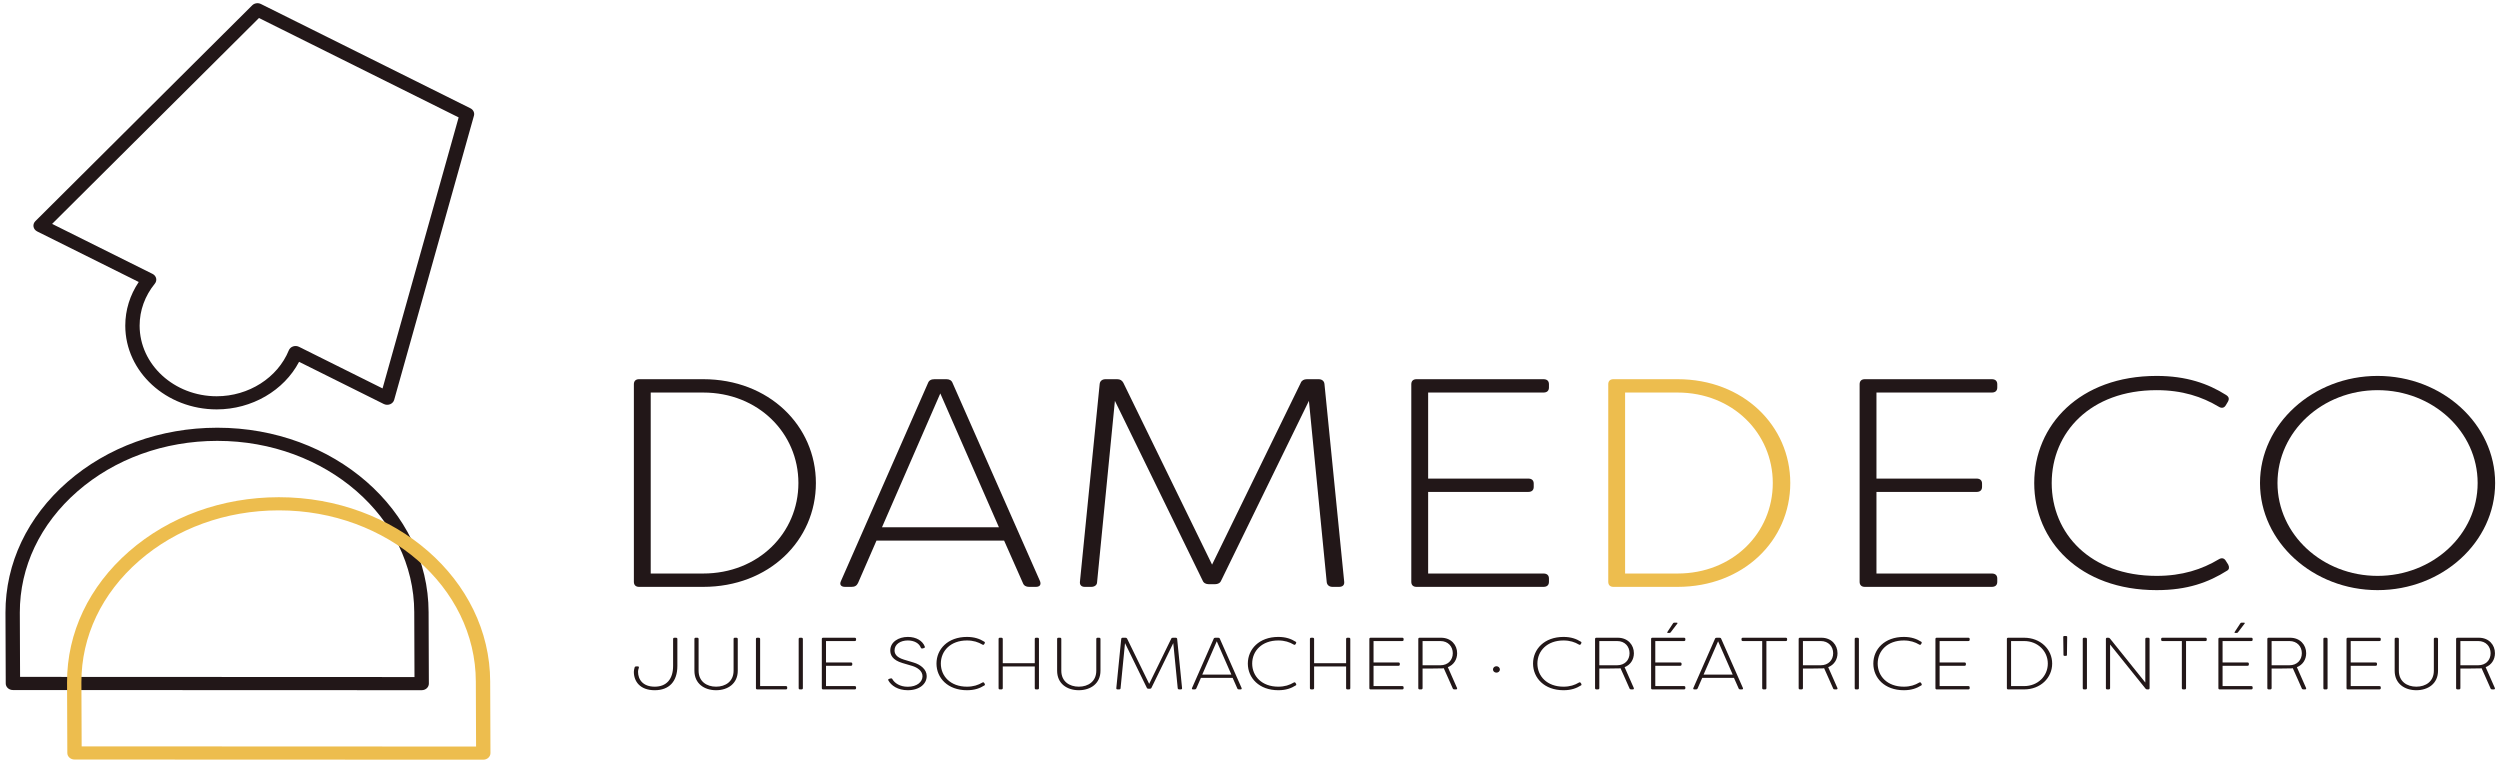 <svg width="414" height="126" viewBox="0 0 414 126" fill="none" xmlns="http://www.w3.org/2000/svg">
<path fill-rule="evenodd" clip-rule="evenodd" d="M3.324 112.092L68.639 112.119L68.6 101.36C68.566 85.715 53.953 73.009 36.012 73.009H35.946C27.204 73.018 18.987 75.993 12.811 81.384C6.653 86.758 3.27 93.884 3.282 101.448L3.324 112.092ZM69.832 114.296L2.137 114.27C1.483 114.27 0.951 113.784 0.95 113.184L0.906 101.454C0.892 93.284 4.537 85.598 11.17 79.808C17.791 74.03 26.588 70.841 35.943 70.831H36.012C55.264 70.831 70.942 84.51 70.976 101.355L71.02 113.204C71.021 113.492 70.897 113.771 70.674 113.976C70.451 114.181 70.148 114.296 69.832 114.296Z" fill="#221718"/>
<path fill-rule="evenodd" clip-rule="evenodd" d="M8.63 37.077L25.262 45.357C25.564 45.508 25.78 45.771 25.855 46.08C25.929 46.388 25.853 46.712 25.648 46.964C23.995 49 23.122 51.407 23.122 53.927C23.122 60.373 28.847 65.62 35.886 65.62C41.176 65.62 45.978 62.56 47.831 58.007C47.951 57.712 48.206 57.479 48.528 57.368C48.85 57.256 49.21 57.281 49.513 57.431L63.352 64.322L75.951 19.441L42.886 2.982L8.63 37.077ZM35.886 67.796C27.536 67.796 20.745 61.575 20.745 53.927C20.745 51.353 21.511 48.877 22.975 46.697L6.155 38.324C5.835 38.163 5.611 37.877 5.551 37.546C5.492 37.215 5.601 36.877 5.849 36.63L41.764 0.883C42.132 0.514 42.728 0.424 43.206 0.663L77.902 17.933C78.38 18.171 78.621 18.677 78.486 19.16L65.275 66.216C65.184 66.541 64.933 66.81 64.598 66.945C64.263 67.078 63.877 67.062 63.555 66.903L49.526 59.916C47.03 64.676 41.707 67.796 35.886 67.796Z" fill="#221718"/>
<path fill-rule="evenodd" clip-rule="evenodd" d="M13.522 123.6L78.837 123.627L78.798 112.868C78.764 97.224 64.15 84.517 46.208 84.517H46.145C37.403 84.526 29.186 87.501 23.01 92.894C16.852 98.268 13.469 105.393 13.48 112.958L13.522 123.6ZM80.031 125.804L12.336 125.778C11.681 125.778 11.15 125.292 11.149 124.693L11.104 112.962C11.09 104.793 14.736 97.108 21.369 91.317C27.989 85.538 36.787 82.35 46.142 82.339H46.208C65.46 82.339 81.14 96.02 81.174 112.864L81.22 124.713C81.22 125.001 81.095 125.279 80.873 125.484C80.649 125.69 80.347 125.804 80.031 125.804Z" fill="#EDBD4E"/>
<path fill-rule="evenodd" clip-rule="evenodd" d="M116.448 94.975C125.565 94.975 132.216 88.293 132.216 79.99C132.216 71.736 125.565 65.005 116.448 65.005H107.759V94.975H116.448ZM104.97 96.351V63.629C104.97 63.088 105.292 62.794 105.827 62.794H116.448C127.336 62.794 135.112 70.507 135.112 79.99C135.112 89.521 127.336 97.186 116.448 97.186H105.827C105.292 97.186 104.97 96.891 104.97 96.351Z" fill="#221718"/>
<path fill-rule="evenodd" clip-rule="evenodd" d="M165.421 87.311L155.713 65.152L146.059 87.311H165.421ZM139.248 96.251L153.676 63.432C153.837 62.991 154.211 62.795 154.747 62.795H156.733C157.216 62.795 157.59 62.991 157.751 63.432L172.232 96.251C172.447 96.84 172.179 97.186 171.536 97.186H170.408C169.926 97.186 169.551 96.989 169.39 96.546L166.28 89.522H145.148L142.09 96.546C141.876 96.989 141.554 97.186 141.017 97.186H139.945C139.301 97.186 138.98 96.84 139.248 96.251Z" fill="#221718"/>
<path fill-rule="evenodd" clip-rule="evenodd" d="M104.966 111.257C104.966 111.122 105.006 110.791 105.099 110.51C105.138 110.401 105.232 110.352 105.353 110.352H105.606C105.766 110.352 105.833 110.438 105.793 110.584C105.7 110.816 105.659 111.097 105.659 111.232C105.659 112.553 106.487 113.714 108.423 113.714C110.37 113.714 111.465 112.467 111.465 110.278V105.817C111.465 105.694 111.546 105.609 111.678 105.609H111.946C112.093 105.609 112.172 105.681 112.172 105.817V110.278C112.172 112.882 110.784 114.301 108.423 114.301C105.98 114.301 104.966 112.833 104.966 111.257Z" fill="#221718"/>
<path fill-rule="evenodd" clip-rule="evenodd" d="M114.994 111.073V105.817C114.994 105.682 115.075 105.608 115.207 105.608H115.475C115.609 105.608 115.688 105.682 115.688 105.817V111.073C115.688 112.846 117.022 113.714 118.585 113.714C120.145 113.714 121.481 112.846 121.481 111.073V105.817C121.481 105.682 121.56 105.608 121.694 105.608H121.947C122.081 105.608 122.174 105.682 122.174 105.817V111.073C122.174 113.212 120.519 114.3 118.585 114.3C116.635 114.3 114.994 113.212 114.994 111.073Z" fill="#221718"/>
<path fill-rule="evenodd" clip-rule="evenodd" d="M125.183 113.958V105.817C125.183 105.682 125.262 105.608 125.396 105.608H125.651C125.783 105.608 125.877 105.682 125.877 105.817V113.616H130.147C130.281 113.616 130.36 113.69 130.36 113.823V113.958C130.36 114.092 130.281 114.166 130.147 114.166H125.396C125.262 114.166 125.183 114.092 125.183 113.958Z" fill="#221718"/>
<path fill-rule="evenodd" clip-rule="evenodd" d="M132.261 113.958V105.817C132.261 105.682 132.34 105.608 132.474 105.608H132.729C132.861 105.608 132.955 105.682 132.955 105.817V113.958C132.955 114.092 132.874 114.166 132.729 114.166H132.474C132.34 114.166 132.261 114.092 132.261 113.958Z" fill="#221718"/>
<path fill-rule="evenodd" clip-rule="evenodd" d="M136.787 106.158V109.705H140.91C141.057 109.705 141.137 109.777 141.137 109.912V110.046C141.137 110.181 141.057 110.254 140.91 110.254H136.787V113.616H141.537C141.684 113.616 141.765 113.69 141.765 113.823V113.958C141.765 114.092 141.684 114.166 141.537 114.166H136.306C136.172 114.166 136.093 114.092 136.093 113.958V105.817C136.093 105.682 136.172 105.608 136.306 105.608H141.537C141.684 105.608 141.765 105.682 141.765 105.817V105.951C141.765 106.084 141.684 106.158 141.537 106.158H136.787Z" fill="#221718"/>
<path fill-rule="evenodd" clip-rule="evenodd" d="M147.111 112.675C147.044 112.54 147.111 112.454 147.243 112.417L147.511 112.344C147.63 112.32 147.724 112.356 147.777 112.466C148.138 113.102 149.005 113.727 150.327 113.727C151.861 113.727 152.768 112.92 152.768 111.99C152.768 111.085 151.902 110.536 151.074 110.278L149.459 109.802C147.751 109.3 147.43 108.42 147.43 107.711C147.43 106.317 148.792 105.474 150.34 105.474C151.742 105.474 152.783 106.121 153.142 107.064C153.196 107.198 153.129 107.284 152.996 107.321L152.783 107.381C152.649 107.418 152.555 107.381 152.489 107.259C152.221 106.526 151.395 106.06 150.327 106.06C149.153 106.06 148.138 106.66 148.138 107.699C148.138 108.213 148.365 108.824 149.672 109.227L151.287 109.716C152.475 110.058 153.463 110.878 153.463 111.953C153.463 113.261 152.262 114.3 150.327 114.3C148.685 114.3 147.577 113.53 147.111 112.675Z" fill="#221718"/>
<path fill-rule="evenodd" clip-rule="evenodd" d="M155.082 109.887C155.082 107.504 156.95 105.474 160.128 105.474C161.356 105.474 162.249 105.792 162.983 106.256C163.103 106.33 163.13 106.415 163.064 106.538L162.983 106.672C162.916 106.794 162.809 106.819 162.69 106.745C161.995 106.33 161.181 106.061 160.128 106.061C157.391 106.061 155.803 107.809 155.803 109.887C155.803 111.966 157.391 113.714 160.128 113.714C161.181 113.714 161.995 113.445 162.69 113.028C162.809 112.956 162.916 112.981 162.983 113.102L163.077 113.248C163.13 113.359 163.117 113.445 163.037 113.494C162.262 113.983 161.395 114.3 160.128 114.3C156.95 114.3 155.082 112.27 155.082 109.887Z" fill="#221718"/>
<path fill-rule="evenodd" clip-rule="evenodd" d="M165.365 113.958V105.817C165.365 105.682 165.444 105.608 165.578 105.608H165.832C165.965 105.608 166.058 105.682 166.058 105.817V109.827H171.358V105.817C171.358 105.694 171.437 105.608 171.571 105.608H171.837C171.958 105.608 172.051 105.682 172.051 105.817V113.958C172.051 114.092 171.971 114.166 171.837 114.166H171.571C171.437 114.166 171.358 114.092 171.358 113.958V110.364H166.058V113.958C166.058 114.08 165.978 114.166 165.832 114.166H165.578C165.444 114.166 165.365 114.092 165.365 113.958Z" fill="#221718"/>
<path fill-rule="evenodd" clip-rule="evenodd" d="M175.059 111.073V105.817C175.059 105.682 175.139 105.608 175.272 105.608H175.539C175.673 105.608 175.752 105.682 175.752 105.817V111.073C175.752 112.846 177.087 113.714 178.649 113.714C180.21 113.714 181.545 112.846 181.545 111.073V105.817C181.545 105.682 181.624 105.608 181.758 105.608H182.012C182.145 105.608 182.239 105.682 182.239 105.817V111.073C182.239 113.212 180.584 114.3 178.649 114.3C176.699 114.3 175.059 113.212 175.059 111.073Z" fill="#221718"/>
<path fill-rule="evenodd" clip-rule="evenodd" d="M184.861 113.958L185.675 105.805C185.688 105.682 185.78 105.608 185.914 105.608H186.395C186.516 105.608 186.595 105.657 186.648 105.755L190.305 113.248L193.962 105.755C194.002 105.657 194.096 105.608 194.216 105.608H194.696C194.83 105.608 194.924 105.682 194.937 105.805L195.75 113.958C195.764 114.092 195.684 114.166 195.537 114.166H195.27C195.137 114.166 195.043 114.092 195.03 113.97L194.295 106.501L190.679 113.909C190.639 114.006 190.546 114.055 190.426 114.055H190.171C190.052 114.055 189.958 114.006 189.918 113.909L186.301 106.501L185.567 113.97C185.567 114.092 185.461 114.166 185.327 114.166H185.061C184.927 114.166 184.848 114.092 184.861 113.958Z" fill="#221718"/>
<path fill-rule="evenodd" clip-rule="evenodd" d="M203.913 111.709L201.498 106.195L199.095 111.709H203.913ZM197.401 113.933L200.99 105.768C201.031 105.657 201.124 105.608 201.258 105.608H201.752C201.871 105.608 201.965 105.657 202.005 105.768L205.609 113.933C205.662 114.08 205.594 114.166 205.435 114.166H205.154C205.034 114.166 204.941 114.117 204.901 114.006L204.128 112.258H198.869L198.109 114.006C198.054 114.117 197.975 114.166 197.841 114.166H197.574C197.414 114.166 197.333 114.08 197.401 113.933Z" fill="#221718"/>
<path fill-rule="evenodd" clip-rule="evenodd" d="M206.641 109.887C206.641 107.504 208.509 105.474 211.687 105.474C212.914 105.474 213.808 105.792 214.542 106.256C214.662 106.33 214.689 106.415 214.623 106.538L214.542 106.672C214.474 106.794 214.368 106.819 214.248 106.745C213.553 106.33 212.74 106.061 211.687 106.061C208.949 106.061 207.362 107.809 207.362 109.887C207.362 111.966 208.949 113.714 211.687 113.714C212.74 113.714 213.553 113.445 214.248 113.028C214.368 112.956 214.474 112.981 214.542 113.102L214.636 113.248C214.689 113.359 214.676 113.445 214.595 113.494C213.821 113.983 212.953 114.3 211.687 114.3C208.509 114.3 206.641 112.27 206.641 109.887Z" fill="#221718"/>
<path fill-rule="evenodd" clip-rule="evenodd" d="M216.922 113.958V105.817C216.922 105.682 217.002 105.608 217.135 105.608H217.39C217.523 105.608 217.616 105.682 217.616 105.817V109.827H222.915V105.817C222.915 105.694 222.995 105.608 223.128 105.608H223.395C223.515 105.608 223.609 105.682 223.609 105.817V113.958C223.609 114.092 223.528 114.166 223.395 114.166H223.128C222.995 114.166 222.915 114.092 222.915 113.958V110.364H217.616V113.958C217.616 114.08 217.536 114.166 217.39 114.166H217.135C217.002 114.166 216.922 114.092 216.922 113.958Z" fill="#221718"/>
<path fill-rule="evenodd" clip-rule="evenodd" d="M227.459 106.158V109.705H231.582C231.729 109.705 231.809 109.777 231.809 109.912V110.046C231.809 110.181 231.729 110.254 231.582 110.254H227.459V113.616H232.209C232.356 113.616 232.437 113.69 232.437 113.823V113.958C232.437 114.092 232.356 114.166 232.209 114.166H226.978C226.844 114.166 226.765 114.092 226.765 113.958V105.817C226.765 105.682 226.844 105.608 226.978 105.608H232.209C232.356 105.608 232.437 105.682 232.437 105.817V105.951C232.437 106.084 232.356 106.158 232.209 106.158H227.459Z" fill="#221718"/>
<path fill-rule="evenodd" clip-rule="evenodd" d="M247.236 110.865C247.236 110.572 247.489 110.327 247.809 110.327C248.129 110.327 248.383 110.572 248.383 110.865C248.383 111.158 248.129 111.39 247.809 111.39C247.489 111.39 247.236 111.158 247.236 110.865Z" fill="#221718"/>
<path fill-rule="evenodd" clip-rule="evenodd" d="M253.872 109.887C253.872 107.504 255.74 105.474 258.918 105.474C260.146 105.474 261.04 105.792 261.774 106.256C261.893 106.33 261.92 106.415 261.854 106.538L261.774 106.672C261.706 106.794 261.6 106.819 261.48 106.745C260.785 106.33 259.972 106.061 258.918 106.061C256.181 106.061 254.593 107.809 254.593 109.887C254.593 111.966 256.181 113.714 258.918 113.714C259.972 113.714 260.785 113.445 261.48 113.028C261.6 112.956 261.706 112.981 261.774 113.102L261.867 113.248C261.92 113.359 261.907 113.445 261.827 113.494C261.053 113.983 260.185 114.3 258.918 114.3C255.74 114.3 253.872 112.27 253.872 109.887Z" fill="#221718"/>
<path fill-rule="evenodd" clip-rule="evenodd" d="M276.118 104.655L277.065 103.212C277.105 103.152 277.173 103.115 277.239 103.115H277.666C277.786 103.115 277.839 103.187 277.759 103.273L276.652 104.728C276.612 104.777 276.545 104.814 276.465 104.814H276.211C276.105 104.814 276.052 104.74 276.118 104.655ZM274.116 106.158V109.704H278.239C278.387 109.704 278.467 109.778 278.467 109.911V110.046C278.467 110.18 278.387 110.254 278.239 110.254H274.116V113.616H278.867C279.015 113.616 279.094 113.689 279.094 113.823V113.958C279.094 114.093 279.015 114.165 278.867 114.165H273.635C273.501 114.165 273.422 114.093 273.422 113.958V105.816C273.422 105.682 273.501 105.608 273.635 105.608H278.867C279.015 105.608 279.094 105.682 279.094 105.816V105.952C279.094 106.085 279.015 106.158 278.867 106.158H274.116Z" fill="#221718"/>
<path fill-rule="evenodd" clip-rule="evenodd" d="M286.933 111.709L284.517 106.195L282.114 111.709H286.933ZM280.42 113.933L284.01 105.768C284.05 105.657 284.143 105.608 284.277 105.608H284.771C284.89 105.608 284.984 105.657 285.024 105.768L288.628 113.933C288.681 114.08 288.614 114.166 288.454 114.166H288.173C288.054 114.166 287.96 114.117 287.92 114.006L287.146 112.258H281.888L281.127 114.006C281.074 114.117 280.994 114.166 280.86 114.166H280.593C280.433 114.166 280.353 114.08 280.42 113.933Z" fill="#221718"/>
<path fill-rule="evenodd" clip-rule="evenodd" d="M295.946 105.817V105.951C295.946 106.084 295.866 106.158 295.732 106.158H292.516V113.958C292.516 114.092 292.436 114.166 292.302 114.166H292.049C291.915 114.166 291.821 114.092 291.821 113.958V106.158H288.619C288.485 106.158 288.393 106.084 288.393 105.951V105.817C288.393 105.682 288.472 105.608 288.619 105.608H295.732C295.866 105.608 295.946 105.682 295.946 105.817Z" fill="#221718"/>
<path fill-rule="evenodd" clip-rule="evenodd" d="M307.141 113.958V105.817C307.141 105.682 307.22 105.608 307.354 105.608H307.608C307.741 105.608 307.834 105.682 307.834 105.817V113.958C307.834 114.092 307.754 114.166 307.608 114.166H307.354C307.22 114.166 307.141 114.092 307.141 113.958Z" fill="#221718"/>
<path fill-rule="evenodd" clip-rule="evenodd" d="M310.224 109.887C310.224 107.504 312.093 105.474 315.27 105.474C316.498 105.474 317.392 105.792 318.126 106.256C318.245 106.33 318.272 106.415 318.206 106.538L318.126 106.672C318.058 106.794 317.952 106.819 317.832 106.745C317.137 106.33 316.324 106.061 315.27 106.061C312.533 106.061 310.945 107.809 310.945 109.887C310.945 111.966 312.533 113.714 315.27 113.714C316.324 113.714 317.137 113.445 317.832 113.028C317.952 112.956 318.058 112.981 318.126 113.102L318.219 113.248C318.272 113.359 318.259 113.445 318.179 113.494C317.405 113.983 316.537 114.3 315.27 114.3C312.093 114.3 310.224 112.27 310.224 109.887Z" fill="#221718"/>
<path fill-rule="evenodd" clip-rule="evenodd" d="M321.202 106.158V109.705H325.325C325.472 109.705 325.552 109.777 325.552 109.912V110.046C325.552 110.181 325.472 110.254 325.325 110.254H321.202V113.616H325.952C326.099 113.616 326.18 113.69 326.18 113.823V113.958C326.18 114.092 326.099 114.166 325.952 114.166H320.721C320.587 114.166 320.508 114.092 320.508 113.958V105.817C320.508 105.682 320.587 105.608 320.721 105.608H325.952C326.099 105.608 326.18 105.682 326.18 105.817V105.951C326.18 106.084 326.099 106.158 325.952 106.158H321.202Z" fill="#221718"/>
<path fill-rule="evenodd" clip-rule="evenodd" d="M335.195 113.616C337.464 113.616 339.118 111.954 339.118 109.887C339.118 107.834 337.464 106.158 335.195 106.158H333.033V113.616H335.195ZM332.339 113.958V105.817C332.339 105.682 332.418 105.608 332.552 105.608H335.195C337.905 105.608 339.839 107.527 339.839 109.887C339.839 112.258 337.905 114.166 335.195 114.166H332.552C332.418 114.166 332.339 114.092 332.339 113.958Z" fill="#221718"/>
<path fill-rule="evenodd" clip-rule="evenodd" d="M341.713 108.481L341.673 105.474C341.673 105.376 341.726 105.327 341.833 105.327H342.167C342.26 105.327 342.326 105.376 342.326 105.474L342.286 108.481C342.273 108.567 342.22 108.615 342.126 108.615H341.873C341.779 108.615 341.726 108.567 341.713 108.481Z" fill="#221718"/>
<path fill-rule="evenodd" clip-rule="evenodd" d="M344.905 113.958V105.817C344.905 105.682 344.984 105.608 345.118 105.608H345.372C345.505 105.608 345.598 105.682 345.598 105.817V113.958C345.598 114.092 345.518 114.166 345.372 114.166H345.118C344.984 114.166 344.905 114.092 344.905 113.958Z" fill="#221718"/>
<path fill-rule="evenodd" clip-rule="evenodd" d="M348.737 113.958V105.817C348.737 105.682 348.817 105.608 348.95 105.608H349.124C349.244 105.608 349.338 105.645 349.404 105.731L355.263 113.028V105.817C355.263 105.682 355.343 105.608 355.49 105.608H355.756C355.89 105.608 355.971 105.682 355.971 105.817V113.958C355.971 114.092 355.89 114.166 355.756 114.166H355.571C355.463 114.166 355.369 114.129 355.303 114.043L349.431 106.732V113.958C349.431 114.08 349.35 114.166 349.205 114.166H348.95C348.817 114.166 348.737 114.092 348.737 113.958Z" fill="#221718"/>
<path fill-rule="evenodd" clip-rule="evenodd" d="M365.439 105.817V105.951C365.439 106.084 365.359 106.158 365.225 106.158H362.009V113.958C362.009 114.092 361.929 114.166 361.795 114.166H361.542C361.408 114.166 361.314 114.092 361.314 113.958V106.158H358.112C357.978 106.158 357.886 106.084 357.886 105.951V105.817C357.886 105.682 357.965 105.608 358.112 105.608H365.225C365.359 105.608 365.439 105.682 365.439 105.817Z" fill="#221718"/>
<path fill-rule="evenodd" clip-rule="evenodd" d="M370.061 104.655L371.009 103.212C371.049 103.152 371.116 103.115 371.183 103.115H371.61C371.729 103.115 371.783 103.187 371.702 103.273L370.595 104.728C370.555 104.777 370.489 104.814 370.408 104.814H370.155C370.048 104.814 369.995 104.74 370.061 104.655ZM368.059 106.158V109.704H372.183C372.331 109.704 372.41 109.778 372.41 109.911V110.046C372.41 110.18 372.331 110.254 372.183 110.254H368.059V113.616H372.81C372.958 113.616 373.038 113.689 373.038 113.823V113.958C373.038 114.093 372.958 114.165 372.81 114.165H367.579C367.445 114.165 367.366 114.093 367.366 113.958V105.816C367.366 105.682 367.445 105.608 367.579 105.608H372.81C372.958 105.608 373.038 105.682 373.038 105.816V105.952C373.038 106.085 372.958 106.158 372.81 106.158H368.059Z" fill="#221718"/>
<path fill-rule="evenodd" clip-rule="evenodd" d="M384.752 113.958V105.817C384.752 105.682 384.831 105.608 384.965 105.608H385.22C385.352 105.608 385.446 105.682 385.446 105.817V113.958C385.446 114.092 385.365 114.166 385.22 114.166H384.965C384.831 114.166 384.752 114.092 384.752 113.958Z" fill="#221718"/>
<path fill-rule="evenodd" clip-rule="evenodd" d="M389.278 106.158V109.705H393.402C393.549 109.705 393.629 109.777 393.629 109.912V110.046C393.629 110.181 393.549 110.254 393.402 110.254H389.278V113.616H394.029C394.176 113.616 394.257 113.69 394.257 113.823V113.958C394.257 114.092 394.176 114.166 394.029 114.166H388.798C388.664 114.166 388.585 114.092 388.585 113.958V105.817C388.585 105.682 388.664 105.608 388.798 105.608H394.029C394.176 105.608 394.257 105.682 394.257 105.817V105.951C394.257 106.084 394.176 106.158 394.029 106.158H389.278Z" fill="#221718"/>
<path fill-rule="evenodd" clip-rule="evenodd" d="M396.557 111.073V105.817C396.557 105.682 396.637 105.608 396.77 105.608H397.038C397.171 105.608 397.251 105.682 397.251 105.817V111.073C397.251 112.846 398.585 113.714 400.148 113.714C401.708 113.714 403.043 112.846 403.043 111.073V105.817C403.043 105.682 403.123 105.608 403.257 105.608H403.51C403.644 105.608 403.737 105.682 403.737 105.817V111.073C403.737 113.212 402.082 114.3 400.148 114.3C398.198 114.3 396.557 113.212 396.557 111.073Z" fill="#221718"/>
<path fill-rule="evenodd" clip-rule="evenodd" d="M238.527 110.168H235.578V106.158H238.527C239.808 106.158 240.582 107.063 240.582 108.176C240.582 109.288 239.808 110.168 238.527 110.168ZM241.303 108.176C241.303 106.806 240.316 105.608 238.634 105.608H235.097C234.951 105.608 234.87 105.682 234.87 105.816V113.957C234.87 114.093 234.964 114.165 235.097 114.165H235.351C235.497 114.165 235.578 114.08 235.578 113.957V110.706C235.578 110.706 238.917 110.713 238.914 110.681C238.974 110.676 239.026 110.662 239.084 110.654C239.496 111.577 239.804 112.258 239.804 112.258L240.578 114.007C240.619 114.117 240.711 114.165 240.832 114.165H241.111C241.272 114.165 241.338 114.08 241.285 113.933L239.764 110.485C240.743 110.101 241.303 109.213 241.303 108.176Z" fill="#221718"/>
<path fill-rule="evenodd" clip-rule="evenodd" d="M267.798 110.168H264.849V106.158H267.798C269.079 106.158 269.853 107.063 269.853 108.176C269.853 109.288 269.079 110.168 267.798 110.168ZM270.574 108.176C270.574 106.806 269.587 105.608 267.904 105.608H264.368C264.221 105.608 264.141 105.682 264.141 105.816V113.957C264.141 114.093 264.234 114.165 264.368 114.165H264.622C264.768 114.165 264.849 114.08 264.849 113.957V110.706C264.849 110.706 268.188 110.713 268.185 110.681C268.245 110.676 268.297 110.662 268.355 110.654C268.767 111.577 269.075 112.258 269.075 112.258L269.849 114.007C269.89 114.117 269.982 114.165 270.103 114.165H270.382C270.543 114.165 270.609 114.08 270.556 113.933L269.035 110.485C270.014 110.101 270.574 109.213 270.574 108.176Z" fill="#221718"/>
<path fill-rule="evenodd" clip-rule="evenodd" d="M301.515 110.168H298.566V106.158H301.515C302.796 106.158 303.571 107.063 303.571 108.176C303.571 109.288 302.796 110.168 301.515 110.168ZM304.292 108.176C304.292 106.806 303.304 105.608 301.622 105.608H298.086C297.939 105.608 297.858 105.682 297.858 105.816V113.957C297.858 114.093 297.952 114.165 298.086 114.165H298.339C298.486 114.165 298.566 114.08 298.566 113.957V110.706C298.566 110.706 301.905 110.713 301.903 110.681C301.962 110.676 302.014 110.662 302.073 110.654C302.485 111.577 302.792 112.258 302.792 112.258L303.567 114.007C303.607 114.117 303.699 114.165 303.82 114.165H304.099C304.261 114.165 304.327 114.08 304.274 113.933L302.752 110.485C303.732 110.101 304.292 109.213 304.292 108.176Z" fill="#221718"/>
<path fill-rule="evenodd" clip-rule="evenodd" d="M379.128 110.168H376.179V106.158H379.128C380.409 106.158 381.183 107.063 381.183 108.176C381.183 109.288 380.409 110.168 379.128 110.168ZM381.904 108.176C381.904 106.806 380.917 105.608 379.234 105.608H375.698C375.551 105.608 375.471 105.682 375.471 105.816V113.957C375.471 114.093 375.564 114.165 375.698 114.165H375.951C376.098 114.165 376.179 114.08 376.179 113.957V110.706C376.179 110.706 379.517 110.713 379.515 110.681C379.575 110.676 379.627 110.662 379.685 110.654C380.097 111.577 380.405 112.258 380.405 112.258L381.179 114.007C381.219 114.117 381.312 114.165 381.432 114.165H381.712C381.873 114.165 381.939 114.08 381.886 113.933L380.365 110.485C381.344 110.101 381.904 109.213 381.904 108.176Z" fill="#221718"/>
<path fill-rule="evenodd" clip-rule="evenodd" d="M410.389 110.168H407.44V106.158H410.389C411.67 106.158 412.444 107.063 412.444 108.176C412.444 109.288 411.67 110.168 410.389 110.168ZM413.165 108.176C413.165 106.806 412.178 105.608 410.495 105.608H406.959C406.812 105.608 406.732 105.682 406.732 105.816V113.957C406.732 114.093 406.825 114.165 406.959 114.165H407.212C407.359 114.165 407.44 114.08 407.44 113.957V110.706C407.44 110.706 410.778 110.713 410.776 110.681C410.836 110.676 410.888 110.662 410.946 110.654C411.358 111.577 411.666 112.258 411.666 112.258L412.44 114.007C412.48 114.117 412.572 114.165 412.693 114.165H412.973C413.134 114.165 413.2 114.08 413.147 113.933L411.625 110.485C412.605 110.101 413.165 109.213 413.165 108.176Z" fill="#221718"/>
<path fill-rule="evenodd" clip-rule="evenodd" d="M178.836 96.35L182.107 63.579C182.161 63.088 182.537 62.795 183.072 62.795H185.004C185.486 62.795 185.808 62.991 186.022 63.383L200.719 93.501L215.414 63.383C215.575 62.991 215.95 62.795 216.434 62.795H218.364C218.901 62.795 219.276 63.088 219.329 63.579L222.601 96.35C222.655 96.891 222.333 97.186 221.743 97.186H220.67C220.134 97.186 219.758 96.891 219.705 96.399L216.756 66.38L202.22 96.154C202.059 96.547 201.683 96.744 201.201 96.744H200.182C199.7 96.744 199.324 96.547 199.163 96.154L184.628 66.38L181.678 96.399C181.678 96.891 181.249 97.186 180.713 97.186H179.64C179.105 97.186 178.782 96.891 178.836 96.35Z" fill="#221718"/>
<path fill-rule="evenodd" clip-rule="evenodd" d="M236.5 65.005V79.253H253.073C253.663 79.253 253.985 79.546 253.985 80.089V80.628C253.985 81.168 253.663 81.463 253.073 81.463H236.5V94.975H255.595C256.185 94.975 256.506 95.268 256.506 95.81V96.351C256.506 96.891 256.185 97.186 255.595 97.186H234.57C234.033 97.186 233.711 96.891 233.711 96.351V63.629C233.711 63.088 234.033 62.794 234.57 62.794H255.595C256.185 62.794 256.506 63.088 256.506 63.629V64.17C256.506 64.71 256.185 65.005 255.595 65.005H236.5Z" fill="#221718"/>
<path fill-rule="evenodd" clip-rule="evenodd" d="M310.742 65.005V79.253H327.315C327.905 79.253 328.227 79.546 328.227 80.089V80.628C328.227 81.168 327.905 81.463 327.315 81.463H310.742V94.975H329.837C330.425 94.975 330.748 95.268 330.748 95.81V96.351C330.748 96.891 330.425 97.186 329.837 97.186H308.812C308.275 97.186 307.953 96.891 307.953 96.351V63.629C307.953 63.088 308.275 62.794 308.812 62.794H329.837C330.425 62.794 330.748 63.088 330.748 63.629V64.17C330.748 64.71 330.425 65.005 329.837 65.005H310.742Z" fill="#221718"/>
<path fill-rule="evenodd" clip-rule="evenodd" d="M336.868 79.99C336.868 70.409 344.377 62.252 357.14 62.252C362.075 62.252 365.669 63.532 368.62 65.397C369.102 65.692 369.209 66.037 368.94 66.527L368.62 67.067C368.351 67.559 367.922 67.658 367.439 67.362C364.649 65.692 361.378 64.611 357.14 64.611C346.146 64.611 339.763 71.637 339.763 79.99C339.763 88.34 346.146 95.366 357.14 95.366C361.378 95.366 364.649 94.286 367.439 92.616C367.922 92.321 368.351 92.419 368.62 92.911L368.994 93.5C369.209 93.943 369.155 94.286 368.834 94.483C365.723 96.448 362.236 97.726 357.14 97.726C344.377 97.726 336.868 89.57 336.868 79.99Z" fill="#221718"/>
<path fill-rule="evenodd" clip-rule="evenodd" d="M410.298 79.99C410.298 71.441 402.844 64.611 393.725 64.611C384.608 64.611 377.152 71.441 377.152 79.99C377.152 88.538 384.608 95.366 393.725 95.366C402.844 95.366 410.298 88.538 410.298 79.99ZM374.256 79.99C374.256 70.211 383.052 62.252 393.725 62.252C404.452 62.252 413.194 70.211 413.194 79.99C413.194 89.766 404.452 97.726 393.725 97.726C383.052 97.726 374.256 89.766 374.256 79.99Z" fill="#221718"/>
<path fill-rule="evenodd" clip-rule="evenodd" d="M277.805 94.975C286.922 94.975 293.574 88.293 293.574 79.99C293.574 71.736 286.922 65.005 277.805 65.005H269.116V94.975H277.805ZM266.327 96.351V63.629C266.327 63.088 266.649 62.794 267.184 62.794H277.805C288.693 62.794 296.469 70.507 296.469 79.99C296.469 89.521 288.693 97.186 277.805 97.186H267.184C266.649 97.186 266.327 96.891 266.327 96.351Z" fill="#EDBD4E"/>
</svg>
